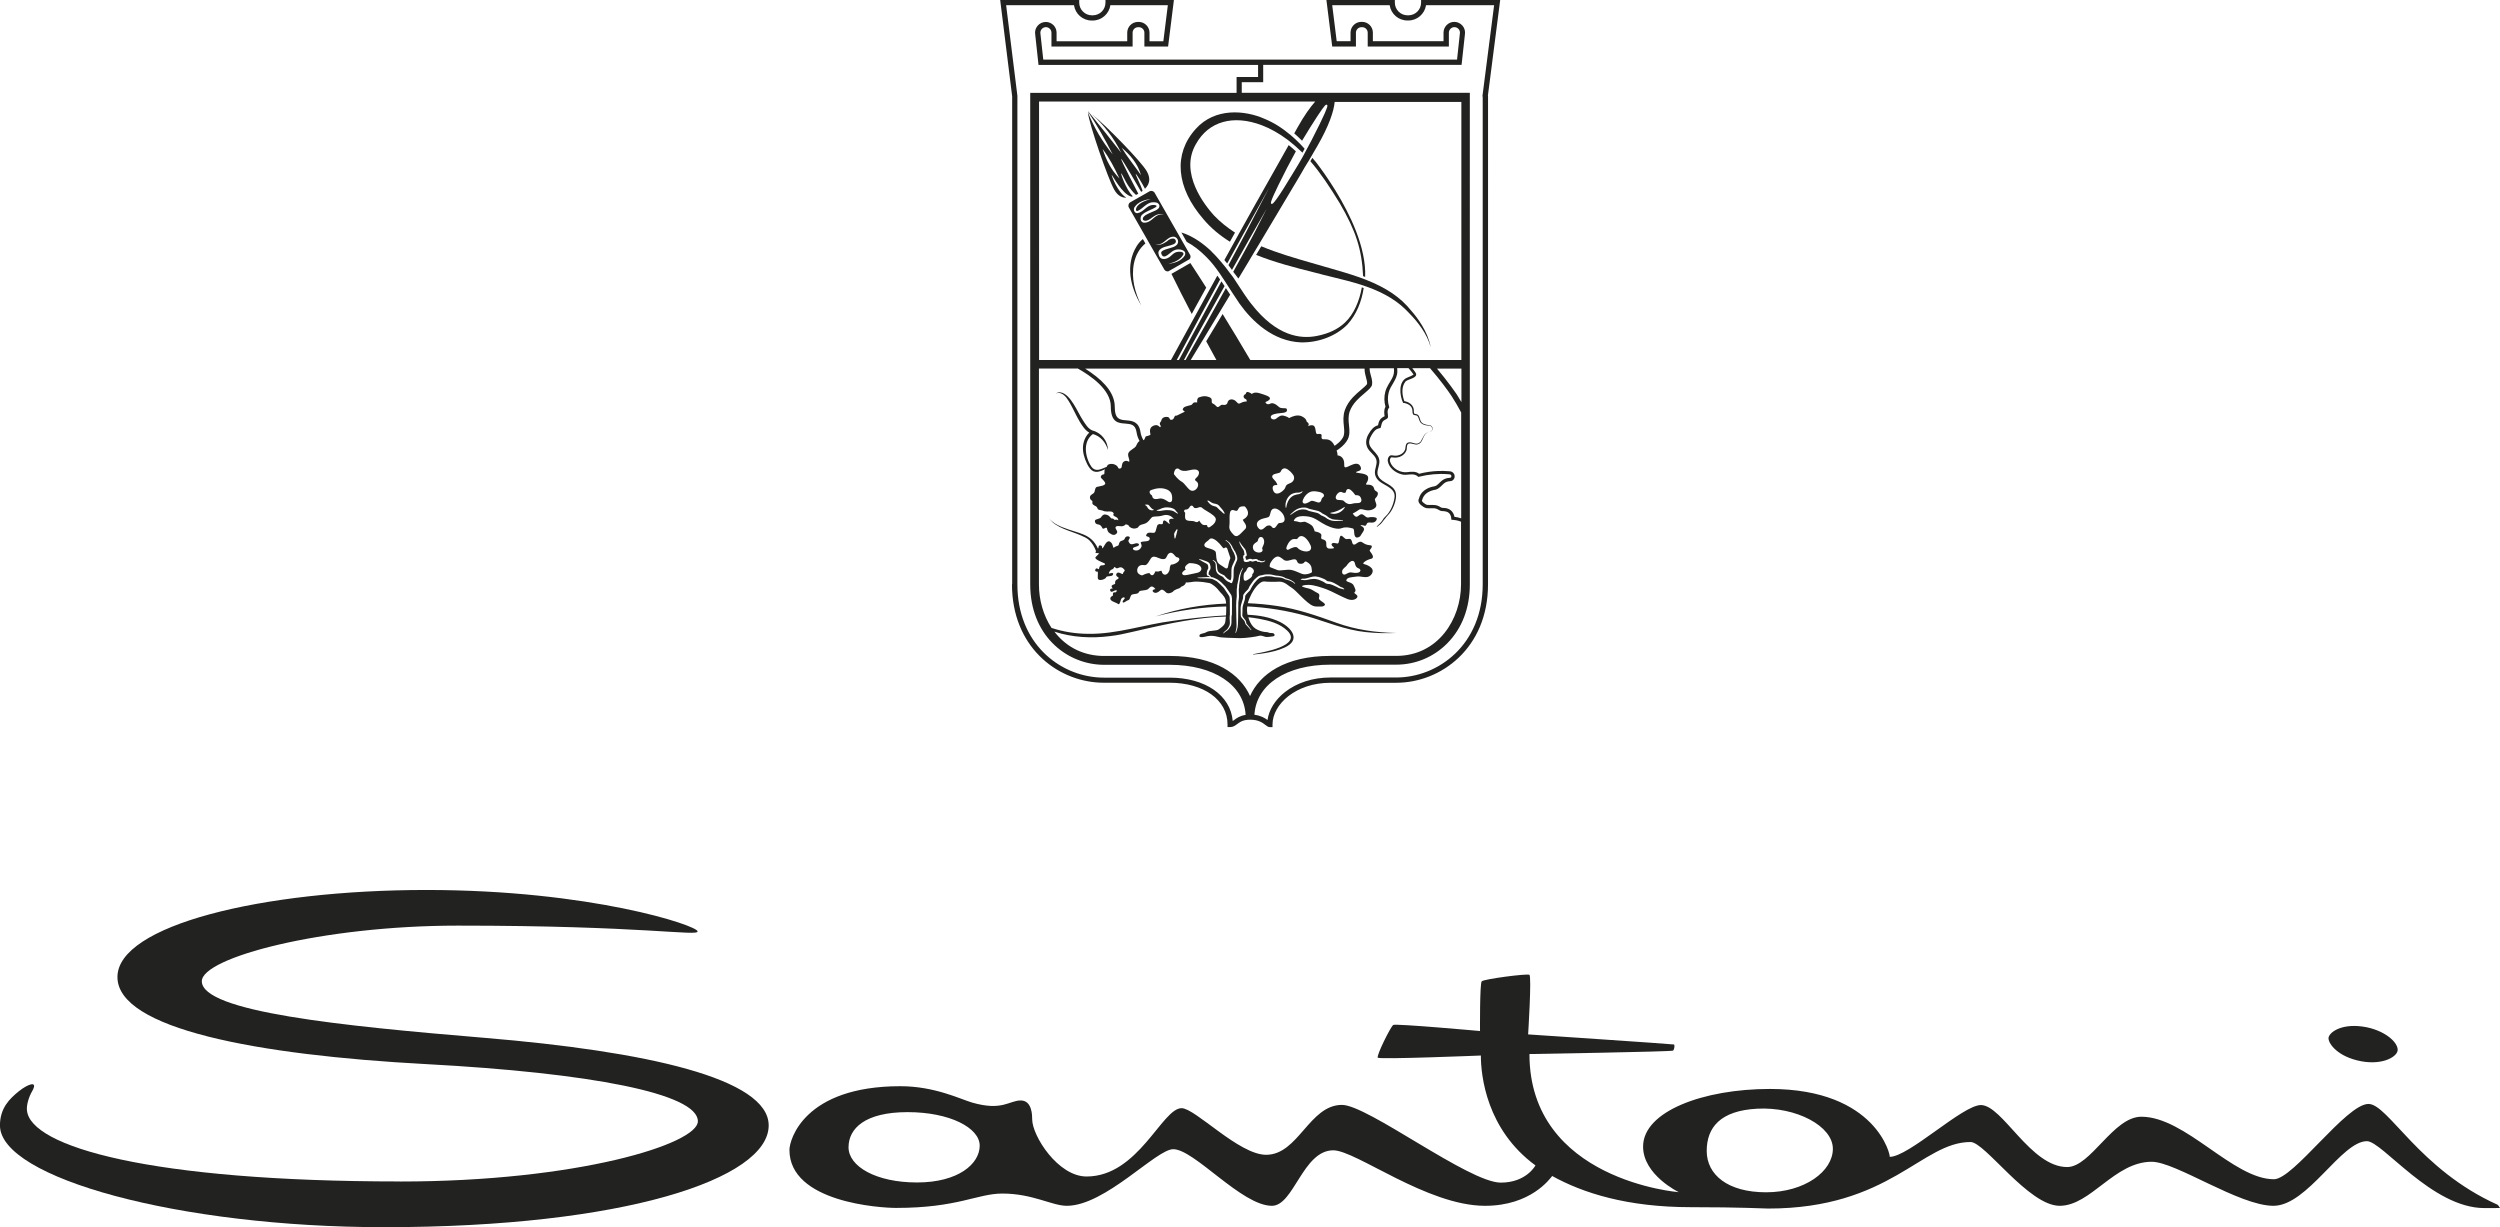 <?xml version="1.0" encoding="UTF-8"?><svg id="Livello_1" xmlns="http://www.w3.org/2000/svg" viewBox="0 0 473.44 232.4"><defs><style>.cls-1{fill:#222221;}</style></defs><path class="cls-1" d="m75.76,223.75c33.59,0,56.4-7.11,56.4-11.41,0-5.27-20.47-9.16-51.43-10.82-32.22-1.73-58.49-6.7-58.49-16.49s27.37-16.49,58.51-16.49,51.33,6.73,51.36,7.84c.03.99-10.21-1.09-45.4-1.09-25.73,0-48.49,6.06-48.49,10.53,0,5.79,26.42,8.47,53.52,10.72,30.66,2.55,53.83,7.68,53.83,16.59,0,10.1-27.34,19.27-72.79,19.27-38.92,0-72.79-9.35-72.79-19.27,0-3.29,1.84-5.08,3.6-6.49,1.7-1.36,3.71-2.1,2.5,0-.63,1.09-1.09,2.59-.99,3.63.63,6.87,23.25,13.47,70.66,13.47"/><path class="cls-1" d="m293.95,222.7c-.4.48-4.01,5.65-12.72,5.65-10.99,0-24.46-10.51-28.74-10.51-5.77,0-7.46,10.51-11.62,10.51-5.73,0-14.69-10.72-18.69-10.72-3.22,0-12.89,10.72-20.15,10.72-2.79,0-6.47-2.32-12.2-2.32-4.76,0-8.4,2.72-20.14,2.72-2.95,0-20.19-1.04-20.19-10.99,0-1.88,2.75-12.06,21.01-12.06,6.48,0,11.31,2.43,13.59,3.1,5.72,1.65,7.02-.4,9.2-.4s2.17,2.9,2.17,3.56c0,3.12,4.87,10.84,10.3,10.84,9.8,0,14.29-12.94,17.99-12.94,2.6,0,10.86,8.83,16.01,8.83,6.12,0,8.17-9.45,14.37-9.45,4.87,0,24.03,14.72,30.07,14.72,4.87,0,6.57-3.26,6.57-3.26-9.26-6.77-10.34-16.97-10.34-20.81,0,0-19.22.78-19.52.41-.3-.37,2.45-5.91,2.93-6.2.48-.29,16.43,1.15,16.43,1.15,0,0-.06-8.97.32-9.41.38-.43,8.57-1.5,9.03-1.24.46.25-.24,11.29-.24,11.29,0,0,27.45,1.83,27.62,1.91.18.08.09.95-.18,1.16-.27.21-27.19.65-27.19.65,0,23.95,28.29,26.16,28.29,26.16,0,0-6.77-3.25-6.77-8.63,0-6.7,11.45-10.92,24.01-10.92,20.34,0,22.92,12.86,22.69,12.86,3.62,0,13.82-9.81,17.27-9.81,4.09,0,9.4,11.74,16.34,11.74,4.48,0,8.71-9.53,14.05-9.53,8.39,0,17.35,11.84,25.11,11.84,3.71,0,13.68-14.26,17.9-14.26,3.71,0,9.6,12.42,24.45,19.09.13.06.39.55.46.62-.05,0-1.09.01-2.96.01-9.92,0-19.34-12.67-22.24-12.67-4.87,0-11.23,12.24-17.71,12.24s-18.49-8.34-23.05-8.34c-7.06,0-11.53,8.34-17.43,8.34s-14.13-12.08-16.88-12.08c-9.27,0-15.23,12.6-38.32,12.6-.72,0-5.1-.26-14.64-.26-12.05,0-20.43-2.67-26.27-5.91m-108.41-5.74c0-3.37-5.65-6.35-13.66-6.35s-11.18,3.06-11.18,6.66,5.17,6.66,12.97,6.66,11.87-3.51,11.87-6.98m148.92,8.84c7.3,0,12.65-3.96,12.65-8.24s-6.92-7.99-14.34-7.59c-6.95.37-9.55,3.53-9.55,8.01s3.97,7.82,11.24,7.82"/><path class="cls-1" d="m452.53,196.46c1.36,1.09,1.6,2.05,1.52,2.51-.23,1.32-3.28,2.96-7.75,1.82-3.98-1.02-5.45-3.38-5.33-4.27.13-.94,2.21-2.66,6.33-2.13,2.1.27,3.97,1.07,5.23,2.07"/><path class="cls-1" d="m250.43,52c.59.15,1.19.3,1.79.44,1.85.45,3.77.92,5.61,1.51l.27.09h0c.35.11.59.2.72.25,3.48,1.24,6.02,2.82,8,4.97,1.66,1.67,3.42,3.93,4.12,6.48-.55-3-2.57-5.63-3.68-6.89-1.96-2.48-4.69-4.34-8.56-5.86-.3-.12-.73-.28-1.26-.47-1.83-.65-3.72-1.19-5.55-1.72l-1.08-.31c-.79-.23-1.58-.46-2.39-.69-3.19-.92-6.48-1.87-9.56-3.16-.23.39-.46.77-.7,1.16l-.28.47c3.55,1.43,7.33,2.4,10.99,3.32.52.13,1.04.26,1.56.4"/><path class="cls-1" d="m229.41,47.6c-1.17-1.13-3.22-2.81-5.69-3.58l1.02,1.79c1.24.66,2.47,1.6,3.67,2.82,1.87,1.82,3.38,4.37,4.78,6.53.51.78,1.03,1.59,1.56,2.36,2.41,3.36,6.34,7.11,11.62,7.32,3.35.07,6.72-1.23,8.82-3.41,1.69-1.87,2.67-4.31,3.06-6.88-.06-.02-.28-.11-.35-.13-.45,2.56-1.52,5.11-3.21,6.68-1.32,1.25-3.11,2.1-5.32,2.52-3.07.61-7.61.09-12.4-6.07-.76-.93-1.65-2.31-2.45-3.53-.35-.54-.69-1.06-.98-1.5-.12-.17-.54-.69-.67-.87-.66-.93-1.1-1.44-1.74-2.19-.57-.68-1.14-1.28-1.72-1.85"/><path class="cls-1" d="m258.14,52.3s.34.12.39.14c.11-2.77-.61-5.76-1.72-8.64-2.14-5.53-5.73-10.66-7.57-13.06-.1-.12-.61-.72-.71-.84-.1.18-.23.4-.38.63,1.84,2.1,3.72,4.93,5.58,7.98,3.01,5.18,4.17,8.66,4.41,13.79"/><path class="cls-1" d="m239.45,22.49c-3.73-1.64-9.36-2.12-12.98,1.9-4.31,4.72-3.77,11.13,1.46,17.15,1.37,1.62,3.01,3.01,4.99,4.24l.14-.26c.27-.5.54-.98.82-1.47-1.51-.98-2.81-2.03-3.96-3.23-1.63-1.79-6.7-8.02-3.42-13.57,2.37-4.26,7.03-5.59,12.46-3.53,1.61.61,3.22,1.52,4.8,2.69h0s.33.25.33.25c.75.58,1.79,1.49,2.57,2.25.13-.24.27-.49.4-.74l-.27-.3c-.2-.22-.39-.43-.61-.65-.56-.57-1.15-1.12-1.74-1.62-1.62-1.37-3.24-2.39-4.97-3.1"/><path class="cls-1" d="m215.22,46.68c-2.1,3.48-1.21,7.69.92,11.17-1.19-2.39-1.97-5.19-1.39-8.03.34-1.57,1.08-2.83,2.16-3.71l-.48-.84c-.49.41-.9.88-1.21,1.41"/><path class="cls-1" d="m221.84,51.86c1.16,2.37,2.45,4.92,3.85,7.6.34-.61.67-1.23,1.01-1.85.1-.18.2-.36.3-.54.48-.86.95-1.73,1.43-2.6-1-1.58-2.01-3.15-3.01-4.66l-3.57,2.05Z"/><path class="cls-1" d="m198.67,98.13c-.11-.15-.22-.3-.3-.48.08.17.19.33.3.48"/><path class="cls-1" d="m190.5.99h12.89c.24,1.64,1.65,2.9,3.36,2.9h.17c1.7,0,3.11-1.26,3.36-2.9h10.88l-.85,6.82h-2.62v-1.62c0-1.12-.92-2.04-2.04-2.04h-.14c-1.12,0-2.04.91-2.04,2.04v1.62h-13.38v-1.62c0-.54-.21-1.05-.6-1.44-.39-.38-.9-.59-1.44-.59-.6,0-1.16.26-1.55.72s-.56,1.06-.46,1.62l.63,5.8h41.58v2.28h-4.07v3.01h-39.08v93.09c0,9.55,6.68,14.87,13.28,15.2.22.01.45.02.67.02h12.46c8.36,0,14.06,3.79,14.38,9.49-1.1.16-1.71.62-2.18.97-.1.07-.18.14-.26.19-.41-4.87-5.2-8.22-11.94-8.22h-12.46c-.26,0-.52,0-.78-.02-7.75-.38-15.6-6.56-15.6-17.63V18.29h.01s-.01-.1-.01-.1v-.06h0l-2.13-17.13Zm48.72,14.57h0v-3.28h37.57l.63-5.77c.1-.59-.07-1.19-.46-1.65-.39-.45-.95-.72-1.55-.72-.54,0-1.06.22-1.44.6-.39.39-.6.9-.6,1.44v1.62h-13.38v-1.62c0-1.12-.91-2.04-2.04-2.04h-.15c-1.12,0-2.04.91-2.04,2.04v1.62h-2.62l-.85-6.82h10.88c.24,1.64,1.65,2.9,3.36,2.9h.17c1.7,0,3.11-1.26,3.36-2.9h12.89l-2.22,17.29h.06v92.38c0,11.46-8.44,17.65-16.38,17.65h-12.46c-3.29,0-6.35.98-8.62,2.77-1.86,1.47-3.02,3.35-3.29,5.28-.49-.36-1.26-.84-2.48-.99.33-5.7,6.02-9.49,14.38-9.49h12.46c3.67,0,7.11-1.44,9.69-4.05,2.79-2.83,4.26-6.68,4.26-11.16V17.58h-43.19v-2.01h4.07Zm-35.18,54.19c2.56,1.42,6.32,4.05,6.32,7.22s1.55,3.15,2.79,3.25c1.05.09,1.88.16,2.1,1.69.08.54.27,1.08.55,1.6-.34.22-.52.64-.66.94-.19.41-.95.66-1.35,1.18-.39.52.1,1.19.08,1.65,0,.12-.03.16-.07.16-.09,0-.26-.17-.53-.17-.1,0-.22.03-.35.09-.65.33-.3,1.16-.69,1.33-.09.04-.17.06-.23.06-.19,0-.26-.18-.34-.35-.1-.2-.54-.55-1.17-.55-.08,0-.17,0-.26.02-.46.07-.57.31-.63.53-1.01.37-2.01,1.09-2.87.04-1.25-1.79-1.74-4.81.24-6.24,1.4.38,2.42,1.53,2.84,3,0-1.71-1.28-3.28-2.95-3.68-.82-.35-1.3-1.19-1.79-1.94-1.02-1.53-2.26-4.89-4.19-5.27-.34-.05-.68.05-.96.21.31-.11.63-.14.93-.05.91.31,1.38,1.23,1.85,2.01.62,1.11,1.14,2.3,1.81,3.43.45.73.98,1.57,1.77,2.02-.52.5-.89,1.15-1.06,1.86-.29,1.09-.08,2.2.28,3.21.25.6.48,1.19.91,1.71.86,1.09,1.89.59,2.89.15,0,0-.02.02-.02.02-.11.14-.15.33-.13.67.02.49-.3.11-.6.54-.29.43.19.48.67,1.21.48.72-1.15.78-1.5.91-.34.14-.29.47-.45.94-.15.47-.89.47-.86,1.07.02.6.58.49.47.89-.11.39.28.58.61.74.33.15.33.47.45.6.11.13.71.16.96.28.2.09.37.14.8.14.12,0,.26,0,.43-.01.03,0,.05,0,.08,0,.68,0,.71.46.71.46,0,0-.06.06-.09.19-.02.13.29.3.62.46.28.13.38.58.31.58-.01,0-.03-.01-.05-.04-.06-.08-.16-.1-.27-.1-.17,0-.35.06-.35.06,0,0-.22-.28-.45-.28-.02,0-.04,0-.07,0-.01,0-.03,0-.04,0-.22,0-.3-.5-.93-.7-.12-.04-.23-.06-.33-.06-.42,0-.61.33-.77.55-.2.28-1,.33-1.12.55-.11.22.04.72.51.77.47.05.68.3.84.65.06.13.12.18.2.18.12,0,.28-.12.5-.19.03,0,.05-.01.07-.01.26,0,.06.64.6,1.02.32.23.58.35.82.35.19,0,.36-.08.54-.26.39-.41-.3-.83-.2-1.19.05-.18.28-.23.53-.23s.51.05.62.05c.22,0,.64-.16.7-.31.01-.03.05-.05.11-.05.18,0,.53.16.53.23,0,.1.32.45.83.54.07.01.14.02.2.02.41,0,.74-.21.74-.21.33-.61.84-.53,1.37-.75.53-.22.78-.67,1.17-1.09.39-.42.95-.06,2.23-.45.2-.06.38-.08.55-.08.95,0,1.48.78,1.48.78,0,0-.14-.07-.35-.07-.09,0-.2.01-.32.05-.39.13-.24.54-.13.86.02.06.01.09-.01.09-.11,0-.54-.42-.54-.42l-.3-.2c-.06-.04-.12-.06-.17-.06-.19,0-.28.26-.27.53,0,.16-.14.2-.29.2-.17,0-.36-.05-.36-.05l-.28.13c-.28.13-.3,1.15-.58,1.45-.07.07-.18.1-.31.1-.19,0-.41-.04-.63-.04-.26,0-.51.06-.65.32-.35.63.61.22.61.84s-1.08.43-1.56.59c-.48.17.39.52-.19,1.23-.25.3-.52.4-.79.4-.36,0-.63-.11-.65-.36-.03-.24.49-.28.94-.49.35-.16.25-.52-.21-.52-.13,0-.28.03-.46.09-.2.07-.36.1-.48.1-.4,0-.49-.3-.61-.51-.17-.28.41-.65.19-.87-.08-.09-.21-.12-.34-.12-.21,0-.44.11-.51.29-.11.3-.22.43-.67.56-.45.13-.47.56-.54.78-.08.22-.5.17-.84.47-.05.04-.08.06-.11.06-.18,0-.08-.75-.67-1.14-.09-.06-.18-.08-.26-.08-.55,0-.94,1.13-1.15,1.29-.03.02-.05.03-.07.03-.1,0,.11-.47-.36-.54-.04,0-.07,0-.1,0-.31,0-.17.28-.35.63-1.36-2.99-3.6-2.79-6.86-4.12-.88-.37-1.8-.86-2.39-1.62,1.24,1.8,4.07,2.36,5.94,3.19.58.25,1.18.51,1.63.92.6.58,1.01,1.31,1.31,2.1-.03.04-.06.07-.07.1h0c-.09.14-.04.21.08.24h0c.08.02.19.03.33.02h.01s.07,0,.09,0c0,0,.01,0,.02,0,.02,0,.04.01.05.02,0,0,0,0,0,0,0,.01.01.02.01.04,0,0,0,0,0,0,0,.02,0,.03-.02.05,0,0,0,0,0,.01-.01.02-.03.04-.05.07,0,0,0,0,0,0-.02.02-.04.05-.07.08,0,0-.01.01-.02.02-.03.03-.06.06-.09.09,0,0-.02.02-.02.02-.03.03-.06.06-.09.09,0,0,0,0,0,0-.08.07-.15.15-.23.24-.19.19.06.42.42.62.11.06.23.12.35.18,0,0,0,0,0,0,.12.06.24.11.35.16.22.1.42.18.51.23.34.18.03.39-.39.39-.02,0-.04,0-.05,0-.05,0-.09,0-.13.01-.01,0-.03,0-.04,0-.14.04-.23.15-.29.27-.07.14-.1.3-.1.4,0,.04-.02.05-.04.05-.08,0-.26-.15-.42-.15-.09,0-.17.05-.23.2-.14.37.16.42.34.42.06,0,.11,0,.11,0,0,0,.05.26,0,1.12-.02.34.21.46.5.46.44,0,1.02-.28,1.08-.5.09-.37,1.12-.06,1.3-.52.1-.24-.02-.31-.19-.31-.16,0-.37.06-.49.11-.02,0-.03,0-.04,0-.18,0,.12-.67.54-.79.38-.11.36-.46.48-.46.02,0,.05.01.08.04.14.11.2.21.36.21.09,0,.21-.03.4-.12.1-.05.2-.07.3-.07.36,0,.61.32.74.5.17.22-.26.37-.28.67,0,.08-.04.11-.09.11-.14,0-.43-.22-.73-.28-.02,0-.05,0-.07,0-.37,0-.59.54-.19.77.43.24.26.39-.09.56-.35.17-.34.5-.32.71.02.21-.37.17-.6.39s.17.58.17.58c0,0-.02,0-.06,0-.16,0-.59.04-.43.45.06.14.14.18.24.18.24,0,.58-.29.82-.29.02,0,.05,0,.07,0,.33.09-.15.41-.15.41-.06-.02-.12-.02-.17-.02-.39,0-.33.43-.28.54.05.13-.58.22-.52.71.06.48,1.12.67,1.45.95.04.04.08.05.12.05.25,0,.36-.72.46-.93.11-.24.47-.49.67-.3.2.19-.5.54-.35.84.03.06.07.08.13.08.23,0,.64-.41.91-.45.33-.06.35-.63.54-.91.19-.28.65-.22,1.06-.32.41-.09.37-.3.52-.45.15-.15.56-.11,1.19-.24.63-.13.5-.35.93-.61.07-.04.14-.06.21-.06.36,0,.71.49.71.49,0,0-.02,0-.02,0-.23,0-.83.25-.33.6.12.08.24.11.36.11.4,0,.77-.36.96-.51.07-.06.15-.09.24-.09.19,0,.42.15.77.5.14.14.31.19.48.19.43,0,.86-.32.86-.32.17-.34,1.17-.63,1.17-.63.19-.06.39-.3.39-.3.87-.3.87-.82.87-.82.06.02.14.02.23.02.3,0,.73-.08,1.3-.15.13-.02.29-.02.46-.02.8,0,1.95.16,2.44.27.6.13,1.58,1.05,1.82,1.43.25.38,1.02.93,1.26,1.71.06.19.1.46.12.75-4.54.18-9.06.97-13.35,2.43,4.35-1.14,8.86-1.78,13.37-1.88.01.73-.03,1.43-.03,1.43,0,0,0,.11-.03.27-.64.04-1.27.08-1.9.11-2.72.21-5.42.52-8.12.91-5.36.67-10.59,2.54-16.03,2.46-2.33-.01-4.73-.37-6.98-1.12-1.57-2.4-2.38-5.33-2.38-8.21v-40.91h7.31Zm50.44,25.13s-.06-.07-.09-.09c-.09-.05-.57-.11-1.01-.12-.01,0-.03,0-.04,0-.19-.03-.33-.16-.37-.34-.09-.36.24-.82.52-1.02.24-.17.49-.2.69-.08.18.11.44.14.59.07.05-.03.12-.08.14-.23.04-.32.23-.42.33-.45.33-.09.81.28,1.41,1.11.03.05.06.05.23.05.24,0,.66,0,.88.62.03.1.14.39-.02.62-.17.24-.47.25-.82.26-.25,0-.53.01-.8.1-.18.05-.34.08-.49.08-.59,0-.93-.37-1.11-.56m-1.93,2.41h0c-.23,0-.45-.04-.65-.11v-.05s0,0,0,0c0,0,0,0,.01,0v-.04c.91-.13,1.68-.45,2.67-1.1l.07.06c-.41.74-1.25,1.24-2.09,1.24m-8.2.19h0l-.04-.05s0,0,0,0c0,0,0,0,0,0l-.02-.02c.09-.08.18-.16.27-.24.42-.38.86-.78,1.43-.94.04-.01.1-.02.15-.04.12-.03.26-.07.36-.08h.18c.09,0,.17-.01.26-.01.19,0,.33.01.47.05.12.03.24.08.34.13.11.05.2.09.27.1.19.05.41.1.62.14.25.05.51.11.73.17.18.04.45.13.68.29l.03.02c.09.07.29.22.36.26h.02s0,.03,0,.03c0,0,.02,0,.03,0,.03,0,.06,0,.09.02.07.03.14.08.18.11q.05.04.09.05c.16.05.26.14.36.22.04.03.08.07.12.1.22.2.53.37.96.53.03,0,.06.01.11.01.07,0,.15.02.23.04.05.02.08.02.13.02.51.02,1.01.05,1.52.09v.09c-.18,0-.37.02-.55.04-.27.02-.55.04-.83.04-.55,0-.98-.1-1.35-.3-.17-.06-.32-.17-.46-.28-.12-.09-.24-.18-.36-.23-.07-.01-.14-.06-.21-.1-.04-.03-.07-.05-.11-.06-.15,0-.4-.2-.57-.33l-.05-.04c-.27-.19-.69-.27-1.06-.35-.11-.02-.21-.04-.31-.07-.1-.03-.37-.1-.47-.12-.16-.03-.29-.1-.4-.15-.08-.04-.16-.08-.24-.1-.24-.05-.46-.07-.64-.07-.1,0-.19,0-.28.02-.65.06-1.17.42-1.71.8-.11.07-.21.15-.32.22m3.56,6.79c-.16.09-.37.14-.6.14-.59,0-1.31-.28-1.65-.7-.29-.36-1.26.07-1.68.34-.1.06-.22.06-.32,0-.1-.07-.14-.18-.12-.3,0-.03.16-.78.77-1.39.35-.35.7-.33.95-.3.24.02.32.03.48-.2.17-.26.43-.39.71-.37.66.06,1.34.97,1.69,1.78.27.64-.11.93-.23,1.01m-11.23,5.2c-.52.38-.76.47-.91.47-.03,0-.06,0-.08-.01-.11-.03-.2-.12-.21-.23-.03-.19-.17-1.15.33-1.49.08-.06.15-.21.21-.34.09-.2.18-.42.4-.5.09-.03.24-.05.42.04h0c.41.21.53.46.55.64.02.16-.01.39-.28.63,0,0-.01,0-.02.01.05.27-.02.49-.42.79m.68-3.61c.11-.03.21-.05.33-.05.09,0,.18.01.29.03.13.05.17.11.2.16.03.04.04.07.11.07.02,0,.04,0,.06,0h0c.13,0,.23.06.29.1.1.06.25.06.38.07h.07s.03,0,.04,0c.06,0,.1-.03.16-.06.04-.02.08-.05.12-.06.02,0,.04,0,.07,0,.02,0,.04,0,.05,0l.04.09h-.03s-.06.01-.07.02c-.03.02-.05.04-.08.07-.03.03-.07.07-.13.09h-.07c-.12.04-.24.06-.37.06-.09,0-.18-.01-.27-.04-.06-.04-.1-.05-.16-.05-.03,0-.05,0-.08,0-.03,0-.05,0-.08,0-.06,0-.13,0-.21-.07-.04-.04-.06-.06-.08-.08t-.08-.04h-.04s-.05,0-.07,0c-.1,0-.18.03-.27.06-.08.03-.17.06-.28.07-.02,0-.03,0-.05,0-.1,0-.19-.03-.27-.06-.07-.02-.13-.04-.18-.05h0s-.08.02-.13.05c-.07.04-.17.09-.3.12h-.12c-.07.02-.13.03-.2.03-.11,0-.21-.02-.33-.08-.13-.07-.18-.22-.14-.42,0-.03,0-.05-.04-.12l-.02-.04c-.08-.16-.08-.36-.01-.52.05-.11.13-.19.24-.23,0-.02-.04-.14-.04-.14l-.08-.51c-.03-.15-.14-.3-.25-.45-.08-.12-.17-.24-.24-.38-.03-.07-.08-.14-.12-.22-.13-.22-.28-.47-.24-.76h.02s0,0,0,0h0s.07,0,.07,0c.02.25.17.44.33.63.05.07.11.13.16.21.06.1.14.19.23.29.14.16.3.33.38.58.06.28.11.44.18.71v.06c.02.05,0,.12-.02.17-.02.1-.18.16-.23.18-.05.04-.02.12.03.25.04.09.07.18.07.28,0,.03,0,.05,0,.07.02,0,.04,0,.06,0,.18,0,.26,0,.41-.09.08-.05.19-.09.32-.09s.25.03.34.08c.07.03.11.04.16.04.05,0,.1-.02.19-.05m.79-3.53c.02-.13.09-.53.41-.64.2-.07.4.02.5.11,0,0,.02.02.02.02.15.16.35.58.21,1.1-.05.19-.13.35-.2.5-.13.27-.17.4-.12.49.09.15.09.33-.02.47-.12.16-.36.23-.61.23-.13,0-.27-.02-.4-.06-.43-.12-.7-.43-.74-.83-.06-.61.34-.86.6-1.03.21-.14.32-.21.34-.37m2.97-6.02c.48-.12.88.17.99.25.13.08.8.53,1.02,1.27.09.3.15.63-.02.88-.18.26-.51.3-.9.32-.18.01-.35.27-.49.48-.16.24-.31.47-.57.47h0c-.16,0-.29-.09-.4-.26-.23-.35-.76-.24-.98-.1-.08.05-.18.14-.27.23-.18.17-.46.43-.75.43-.11,0-.22-.04-.33-.13-.25-.21-.51-.59-.46-.98.03-.22.16-.54.64-.78.35-.18.69-.25.99-.32.44-.1.68-.16.77-.39.08-.19.12-.37.16-.52.09-.36.18-.73.61-.84m3.82-5.5c-.11.32-.38.56-.81.71-.6.22-.67.43-.76.68-.05.13-.1.28-.22.42,0,0-.69.82-1.36.82-.05,0-.1,0-.15-.01-.22-.04-.5-.2-.65-.7-.03-.11-.14-.45.05-.7.17-.22.46-.21.67-.21.04,0,.08,0,.13,0,0-.02-.01-.05-.03-.09-.16-.48-.44-.76-.64-.96-.18-.19-.46-.47-.23-.79.15-.2.43-.26.76-.34.28-.06.66-.15.73-.3.12-.27.28-.56.59-.65.3-.09.61.08.81.21.61.4,1,1.01,1.02,1.04.03.04.25.42.1.84m1.68,4.01c.2-.74,1.01-1.82,2.12-1.79.18,0,1.73.08,1.89.69.03.09.05.33-.25.52-.12.07-.16.2-.22.39-.05.18-.11.39-.32.49-.13.07-.29.07-.46,0l-.14-.05c-.4-.15-.76-.27-1.04-.21-.64.41-1,.51-1.2.51-.14,0-.21-.05-.25-.08-.07-.05-.21-.19-.14-.47m-.06-1.67c-.04.06-.08.13-.15.19-.06.05-.12.08-.17.1-.04.02-.08.04-.11.06-.16.09-.32.11-.47.12-.06,0-.12.01-.17.03-.11.03-.23.07-.36.11-.07.02-.13.05-.2.07-1.03.49-1.34,1.67-1.43,2.33h-.09c-.23-1.11.41-2.36,1.4-2.72.07-.02.14-.03.2-.05.13-.04.27-.08.43-.09h.15c.29,0,.43-.01.71-.11.04-.02.09-.06.14-.1.03-.02.06-.05.09-.07l.07.07s-.03.05-.05.07m-13.77,5.32c-.01-.97,0-1.58.31-1.81.12-.09.26-.11.41-.07l.12.04c.48.15.53.15.67-.02.05-.07.09-.14.13-.21.19-.38.4-.55,1.12-.52.07,0,.14.03.19.09.04.04.91.96.37,1.76-.22.33-.47.48-.66.59-.05.03-.12.07-.15.1,0,0,0,.02.01.05.04.12.15.27.25.42.24.35.64.93.1,1.38-.12.1-.26.25-.41.41-.39.41-.79.84-1.2.84h0c-.17,0-.32-.07-.44-.2-.05-.05-.1-.1-.14-.15-.4-.42-.85-.9-.71-1.7.04-.22.03-.61.03-1m-8.83,9.78c.17-.17.38-.32.55-.43-.11-.08-.14-.17-.16-.24-.05-.27.18-.57.69-.89.04-.03.09-.04.14-.05.05,0,1.17-.04,1.82.38.48.31.47.67.44.8-.07.33-.39.59-.88.67-.14.03-.36.07-.6.13-.86.19-1.36.3-1.67.3-.24,0-.37-.07-.44-.2-.04-.07-.11-.26.11-.47m6.22-9.88c0,.81-1.08,1.4-1.21,1.47-.04.02-.09.03-.13.03-.05,0-.1-.01-.14-.04-.08-.05-.14-.14-.14-.23,0,0-.01-.1-.07-.15-.06-.05-.18-.05-.26-.03-.59.09-.85-.33-1.03-.6-.06-.09-.12-.18-.17-.23-.1.13-.34.44-.84.17-.18-.1-.48-.11-.75-.12-.43-.02-.91-.04-1.04-.46-.06-.21-.05-.48-.03-.73,0-.12.02-.3,0-.4-.11-.04-.19-.14-.19-.27,0-.15.11-.28.26-.29.03,0,.06,0,.09,0,.11,0,.44-.05.64-.39.09-.16.21-.36.43-.36h0c.19,0,.29.15.34.24.06.11.12.21.34.23.26.03.42-.04.58-.1.21-.08.53-.2.84.15.08.09.43.3.73.48,1.04.62,1.77,1.1,1.77,1.65m1.69,5.33c.07-.06.17-.07.26-.04.09.03.16.1.19.18l.58,1.73c.02.07.02.15-.02.22-.19.38-.37,1.28-.43,1.59-.02.1-.08.18-.17.22-.04.02-.08.02-.12.02-.05,0-.11-.01-.16-.04,0,0-.4-.25-1.09-.72-.59-.4-.64-1.07-.68-1.66-.02-.24-.03-.47-.08-.66-.09-.36-.76-.56-1.24-.71-.24-.07-.46-.14-.62-.22-.23-.11-.29-.28-.3-.39-.03-.31.26-.54.58-.78.14-.11.28-.22.35-.31.1-.13.24-.2.43-.19.6,0,1.47.87,1.87,1.41.31.42.43.46.46.47,0,0,.05,0,.18-.11m-3.3-8.91s0,0,.01,0l.04-.04c.07.05.18,0,.25.06.33.23.67.48,1.07.53.15.02.37.05.56.16.25.15.4.35.54.53.07.09.13.17.21.24.17.18.34.41.47.64.07.07.1.23.12.32l-.08.04s-.08-.07-.14-.1l-.06-.03c-.07-.03-.12-.1-.16-.15-.02-.02-.03-.03-.04-.05l-.38-.32c-.13-.1-.24-.22-.34-.33-.12-.14-.24-.26-.38-.34-.11-.07-.25-.1-.42-.13-.49-.11-.9-.44-1.28-1.01l.02-.02s0,0,0,0m-6.29-4.96c-.04-.06-.06-.13-.05-.21.03-.22.13-.76.49-.9.11-.04.32-.08.57.14.36.31.99.38,1.77.18.94-.24,1.48-.22,1.76.06.11.11.22.3.13.62-.1.39-.33.6-.5.75-.16.15-.22.21-.22.34,0,.09.03.13.18.25.18.13.44.34.41.77-.03.41-.31.81-.69.99-.13.06-.26.09-.39.09-.18,0-.34-.05-.49-.16-.22-.16-.44-.42-.67-.7-.28-.34-.6-.72-.91-.89-.67-.36-1.35-1.28-1.38-1.32m.06,15.28c.15.18.31.37.47.38.34.03.45.24.44.41-.02.47-.98.97-1.49.97-.23,0-.33.56-.33.75,0,.46-.38,1.1-.82,1.16-.15.02-.51.01-.68-.55-.05-.16-.1-.2-.1-.2-.03-.01-.17.04-.25.06-.22.08-.51.18-.83.04-.04.03-.14.22-.18.31-.11.21-.23.45-.49.45h0c-.25,0-.37-.24-.41-.32-.01-.03-.03-.05-.08-.06-.27-.08-.9.16-1.26.36-.04.02-.09.04-.14.04-.02,0-.04,0-.07,0-.29-.07-.79-.31-.85-.78-.04-.36.07-.7.29-.92.16-.16.48-.33,1.02-.24.45.07.68-.28,1.02-.86.08-.14.17-.29.26-.41.36-.53.91-.3,1.34-.12.3.12.63.26.99.26.44,0,.54-.21.69-.53.1-.21.21-.45.45-.59.45-.27.78.12,1,.38m.22-4.62c.05-.06.09-.11.11-.16.04-.18.3-.22.23.04-.07.26-.33,1.39-.4,1.51-.06.13-.16,0-.16,0,0-.08,0-.14-.02-.2-.02-.06-.02-.12-.02-.18,0-.04,0-.07,0-.11,0-.03-.01-.06-.02-.09-.01-.05-.03-.1-.02-.16,0-.1.05-.21.07-.26.06-.14.15-.28.23-.38m-3.57-3.91h0s0-.04,0-.04c.36-.03.61-.19,1-.35.14-.02.23-.05.32-.08.07-.02.13-.04.22-.06.12,0,.24-.01.36-.01.52,0,.93.08,1.29.27.24.09.39.37.54.54.09.1.18.21.28.3l-.04.08h0c-.19-.06-.35-.17-.49-.28-.43-.33-.97-.38-1.39-.39h0c-.09,0-.16,0-.23,0-.07,0-.13,0-.19,0-.12,0-.22.01-.31.04-.17.01-.3.04-.43.06-.12.02-.23.04-.39.06-.17,0-.32-.03-.47-.06l-.09-.02v-.05Zm-.51-.08l-.1.04c-.09.04-.19.06-.3.06-.25,0-.52-.12-.71-.32-.09-.1-.14-.19-.18-.27-.02-.04-.04-.09-.07-.12-.05-.06-.17-.18-.32-.28l-.09-.06.11-.02s.09-.02.14-.02c.13,0,.32-.02.45.06.12.08.19.18.24.26.03.04.06.08.08.1.19.21.33.4.64.53l.1.04Zm-.1-2.14c-.2-.12-.24-.32-.27-.45-.02-.1-.03-.12-.05-.14-.57-.37-.42-.76-.41-.8.03-.07.08-.12.14-.15.05-.03,1.37-.64,2.65-.32,1.41.35,1.49,1.24,1.45,2.05,0,.09-.02.34-.24.46-.06.03-.12.05-.18.05-.18,0-.36-.12-.57-.25-.37-.24-.88-.56-1.47-.43-.53.12-.85.12-1.05-.02m14.59,24.15c-.17.3-.33.59-.59.8-.09.08-.19.14-.29.21-.17.11-.33.21-.44.38l-.06-.03s0,0,0,0t0,0h-.02c.1-.22.28-.36.45-.49.08-.06.17-.13.24-.2.21-.21.34-.49.47-.76.13-.33.1-.67.07-1.03-.02-.28-.05-.57,0-.85.04-.16.03-.4.02-.61,0-.11,0-.22,0-.32v-.96c-.02-.16-.01-.35-.01-.55,0-.45.02-.96-.11-1.26-.09-.13-.18-.27-.27-.42-.25-.38-.5-.78-.75-1.12-.49-.53-.93-.95-1.34-1.27-.26-.14-.56-.31-.82-.42-.53-.14-1.11-.14-1.68-.14-.37,0-.76,0-1.13-.05v-.05s-.01,0-.02,0c0,0,.01,0,.02,0v-.04h.04c.32,0,.64-.03.96-.05.31-.02.64-.05.96-.05.14,0,.26,0,.38.01-.09-.08-.17-.16-.27-.19-.02,0-.04-.01-.06-.02-.03,0-.05-.02-.1-.03-.09-.03-.15-.15-.16-.24-.05-.42.02-.67.19-1.02l.05-.07q.03-.05.04-.11v-.08c-.01-.23-.02-.49-.17-.66-.15-.13-.35-.23-.57-.34-.16-.08-.33-.16-.47-.26-.16-.11-.33-.22-.53-.26v-.05s-.01,0-.01,0c0,0,0,0,.01,0v-.04s.08-.01.12-.01c.18,0,.35.07.5.12h.03c.13.07.27.11.4.15.27.09.54.18.8.38.2.17.26.45.3.69.03.23.04.55-.15.73-.14.25-.21.47-.21.64v.06s-.02.08-.01.1c.22.1.36.32.48.51.12.01.24.03.36.06.32.12.57.25.87.39l.03.02c.53.36.96.79,1.46,1.32.4.54.73,1.04,1.11,1.62.16.41.15.94.13,1.41,0,.21-.01.4,0,.58,0,.18,0,.41,0,.65,0,.37,0,.77-.01,1.04-.09.33-.08.67-.08.99,0,.4.02.8-.14,1.18m.54-9.91c0,.57.01,1.15-.26,1.63,0,.02-.01.06-.03.11v.04s-.17,0-.17,0c-.04,0-.14,0-.23-.09l-.03-.04c-.48-.09-.98-.6-1.28-1.02-.08-.04-.18-.1-.29-.16-.34-.17-.72-.37-.89-.71-.2-.33-.2-.69-.2-1.04,0-.27,0-.52-.09-.76-.1-.2-.3-.35-.49-.47l.02-.04s-.01,0-.02-.01c0,0,.01,0,.02,0l.02-.04c.21.1.45.23.6.46.14.27.17.57.19.87.03.42.06.82.41,1.09.18.13.35.22.54.3.14.06.27.13.43.22.08.08.14.15.18.21.02.04.05.07.07.09.23.24.51.51.85.59.02,0,.05,0,.09.02.09-.25.14-.45.14-.75,0-.11,0-.26,0-.42,0-.43,0-.97.07-1.27.04-.18.12-.36.19-.51l.02-.04c.07-.16.26-.59.34-.75.23-.37.11-.79-.04-1.16-.02-.04-.05-.13-.08-.21-.03-.07-.05-.14-.07-.17-.02-.05-.05-.1-.09-.15-.05-.07-.1-.14-.12-.22-.03-.13-.09-.22-.17-.32-.05-.07-.07-.15-.08-.23-.01-.06-.02-.12-.05-.17-.06-.09-.11-.18-.16-.27-.12-.22-.24-.44-.45-.58-.07-.04-.13-.1-.19-.16-.07-.07-.13-.14-.22-.16v-.05s0,0-.01,0c0,0,.01,0,.02,0v-.04c.11,0,.18.06.24.12l.03.03s.1.07.15.11c.18.12.36.25.48.45.11.16.19.29.31.45.05.07.07.15.09.22.01.06.03.11.06.15l.08.1c.06.07.09.15.12.22.02.05.04.1.07.14l.04.04c.05.06.11.14.14.21.04.09.08.19.12.28.17.38.35.78.25,1.26-.03.1-.08.22-.14.33-.03.07-.07.14-.09.2l-.21.51c-.24.46-.23,1.01-.23,1.55m1.21.96c.01.13-.02.26-.04.39-.01.07-.03.14-.04.21,0,.11-.03.23-.05.35-.03.13-.05.27-.05.39.03.14,0,.44-.05.61,0,.25.01.51.02.78,0,.18.01.37.02.56,0,.27-.03.53-.07.78-.02.14-.04.27-.05.41-.02.43-.02.87-.02,1.3,0,.46,0,.93-.02,1.39,0,.14-.01.32-.01.53-.01.61-.02,1.44-.17,1.82-.02.08-.05.17-.08.26l-.04.12s-.02.06-.03.1c-.02.1-.05.21-.15.28l-.04-.05s0,0,0,0c0,0,0,0,0,0l-.02-.02c.06-.05.07-.13.08-.22,0-.04,0-.08.02-.11l.03-.14c.02-.08.03-.16.05-.24.09-.35.05-1.1.03-1.7-.01-.24-.02-.46-.02-.61v-.27c-.04-1.29-.07-2.32.09-3.62,0-.35-.02-1.01,0-1.37l.03-.12c.04-.15.05-.24.04-.44,0-.17.04-.31.08-.45.03-.11.06-.22.07-.35.01-.08.03-.16.05-.23.03-.11.06-.21.06-.32,0-.08.01-.16.04-.25.01-.05.03-.1.03-.14,0-.08.02-.16.04-.23.08-.17.14-.34.2-.51l.08-.22c.03-.13.11-.24.18-.34.08-.11.16-.21.17-.34h.02s0,0,0,0h.07c0,.17-.07.3-.15.43-.06.1-.11.19-.13.3l-.07.24c-.08.29-.17.59-.2.88-.01.07-.02.09-.01.16m.94,3.91c-.05.21-.12.41-.19.61-.12.36-.24.7-.26,1.08,0,.04-.01.46-.02.77,0,.35,0,.49-.02.56h0v.07s0,.04,0,.04c.07.18.2.33.33.5.19.22.39.46.41.77,0,.19.08.27.21.4l.04.05.73.94-.07.06c-.05-.06-.15-.17-.27-.3-.26-.29-.62-.69-.73-.79-.08-.12-.11-.24-.14-.35-.04-.16-.08-.31-.22-.45-.05-.06-.1-.11-.16-.17-.2-.21-.44-.45-.43-.77l-.02-1.34c0-.42.13-.84.26-1.24.06-.18.11-.35.16-.52.03-.17.06-.35.05-.55.01-.22.13-.37.24-.51.03-.04.06-.08.09-.12.13-.17.29-.33.45-.48.06-.06.12-.12.17-.17.04-.07.09-.17.13-.27.08-.18.16-.36.27-.49.33-.5.68-1.05,1.16-1.41l.1-.08c.09-.07.21-.17.26-.2.16-.13.4-.16.6-.19.07,0,.13-.02.18-.03.35-.13.76-.14.98-.14.08,0,.16,0,.24,0,.03,0,.08,0,.12,0,.27,0,.54.07.79.13.25.06.51.13.78.13h.06c.41.04.99.15,1.46.47.58.15,1.32.4,1.79,1l-.07.06c-.52-.53-1.18-.71-1.83-.85-.16-.1-.37-.18-.54-.24-.03,0-.05-.02-.08-.03-.06-.02-.11-.04-.17-.04-.23-.05-.45-.06-.67-.07-.17,0-.34-.01-.52-.04l-.07-.02c-.31-.08-.58-.14-.88-.14-.06,0-.12,0-.18,0h-.58c-.1.02-.21.05-.33.09-.07.02-.14.04-.21.06-.1.02-.18.03-.26.04-.15.02-.26.03-.37.12-.81.57-1.32,1.42-1.68,2.1-.07.24-.27.42-.46.6-.12.11-.23.22-.32.34l-.07.09c-.08.1-.18.23-.18.3.01.15-.03.45-.07.62m12.57-5.03s-.56.3-1.17.3c-.19,0-.39-.03-.58-.09-.2-.07-.41-.16-.63-.26-.61-.26-1.29-.56-1.96-.53-.35.02-.65.05-.92.08-.52.06-.9.1-1.18-.03-.31-.14-1.24-.49-1.25-.49-.14-.05-.21-.19-.18-.33l.07-.32s.01-.05.02-.07c.05-.11.55-1.08,1.2-1.29.22-.07.44-.05.63.05.32.17.49.32.62.43.16.15.25.22.59.27.26.04.58-.06.88-.14.43-.13,1.01-.3,1.17.24.11.36.4.53.84.48.42-.05.52-.25.52-.26.07-.14.24-.21.38-.15.04.02.91.39,1.01,1.19l.08.64c.02.12-.04.23-.15.29m5.87-.04c-.1-.48.28-.8.56-1.04.14-.12.28-.24.32-.33,0-.02.02-.04.03-.05.3-.41.74-.87,1.12-.79.11.02.29.1.36.4.15.63.3.85.67.98.44.15.4.43.38.51-.13.46-1.06.42-1.61.3-.39-.09-.71.09-.97.23-.16.09-.31.17-.46.17-.05,0-.11-.01-.16-.04-.09-.04-.2-.13-.25-.34m0,2.81c.16.05.26.19.41.29l-.04.09c-.14-.05-.28-.08-.42-.11-.3-.07-.61-.13-.9-.34-.14-.06-.29-.13-.44-.2-.25-.12-.51-.24-.77-.31-.14-.06-.28-.07-.43-.08-.18-.01-.37-.03-.55-.14l-.33-.23c-.17-.1-.37-.18-.56-.26-.14-.05-.27-.11-.4-.17-.29-.09-.59-.16-.9-.16-.11,0-.22.01-.33.03-.21,0-.41.05-.61.09-.15.04-.3.07-.46.09-.1.02-.2.03-.31.03-.23,0-.46-.04-.67-.08l-.12-.02v-.05s-.01,0-.02,0h.02v-.04c.08,0,.21-.09.28-.09h.05s.1,0,.1,0c.24,0,.47,0,.69-.08.13-.04.26-.07.38-.11.4-.12.81-.24,1.26-.24.48.05.82.13,1.12.27l.05.02c.33.12.67.25.95.49l.11.08s.05.03.07.04c.06,0,.13.02.2.03.2.03.42.06.6.13.3.09.56.25.82.4.14.08.27.16.42.24l.23.16c.14.11.32.17.5.24m.33-30.52c.09.78.14,1.48-.14,2.04-.25.49-.68.97-1.33,1.45-.09.07-.19.14-.29.2-.02-.03-.03-.07-.05-.1-.53-1.06-1.25-1.14-1.74-1.14-.1,0-.18,0-.26,0-.11,0-.2,0-.25-.04-.28-.18-.15-.44-.15-.71,0-.19-.18-.27-.44-.27-.1,0-.21.01-.33.03-.02,0-.03,0-.04,0-.39,0-.23-.87-.53-1.4-.11-.2-.32-.27-.53-.27-.35,0-.72.18-.72.18.43-.51-.23-.83-.23-.83,0,0-.02-.64-1.01-1.07-.21-.09-.44-.13-.66-.13-.84,0-1.67.5-1.67.5,0,0-.3-.3-1.09-.47-.07-.02-.14-.02-.21-.02-.65,0-1.05.65-1.42.72-.06.01-.12.02-.18.02-.34,0-.61-.19-.58-.51.04-.38.79-.62,1.99-.7,1.21-.08,1.13-.48,1.05-.75s-.7-.1-1.14-.22c-.44-.11-.62-.57-1.28-.81-.15-.06-.28-.08-.38-.08-.3,0-.42.19-.69.19-.03,0-.06,0-.09,0-.44-.06-.46-.42-.46-.42,0,0,.81-.26.85-.65.04-.39-.76-.64-1.92-1-.31-.1-.56-.13-.76-.13-.55,0-.73.27-.73.27,0,0-.28-.24-.7-.37-.05-.02-.09-.02-.13-.02-.3,0-.34.36-.34.36-.75.39-.3.89-.03.99.28.1.2.46.2.46,0,0-.04,0-.12,0-.19,0-.57.04-1.02.29-.13.07-.24.1-.32.1-.33,0-.41-.46-.96-.7-.17-.07-.33-.1-.46-.1-.42,0-.68.3-.73.58-.05.3-.31.48-.64.48-.07,0-.14,0-.21-.02-.05-.01-.1-.02-.14-.02-.32,0-.43.26-.74.41-.04.02-.08.03-.12.03-.26,0-.43-.45-.92-.65-.56-.23.18-.89-.7-1.23-.35-.14-.63-.18-.88-.18-.38,0-.69.11-1.01.2-.53.14-.39.98-.39.98,0,0-.11,0-.25,0-.07,0-.16,0-.24,0-.25.01-.3.16-.51.39-.2.24-1.36.23-1.65.7-.29.47.22.46.28.67l-1.54.75s-.08-.02-.11-.02c-.42,0-.27.76-.84.8-.02,0-.05,0-.07,0-.5,0-.08-.55-.91-.55h-.03c-.9.01-.96.8-.96.8-.6.67.05.71-.11,1.07-.03.06-.05.08-.08.08-.12,0-.29-.39-.78-.39-.13,0-.28.03-.46.1-1.02.39-.6,1.46-.6,1.66s-.46.23-.8.35c-.29.1-.17.59-.53.75,0,0,0,0,0,0-.28-.5-.48-1.01-.55-1.51-.3-2.06-1.64-2.17-2.71-2.26-1.21-.1-2.17-.18-2.17-2.58,0-2.22-1.54-4.41-4.58-6.52-.38-.26-.72-.49-1.04-.7h52.93c0,.32.02.65.1.99.05.23.11.45.17.68.14.51.25.91.2,1.26-.11.22-.79.8-1.16,1.11-.49.42-1.05.89-1.54,1.42-.71.76-1.21,1.58-1.51,2.42-.36,1.06-.29,2.06-.17,3.09m22.25-10.96v6.34c-.3-.52-.61-1.03-.93-1.53-.03-.05-1.62-2.36-3.69-4.81h4.62Zm-30.19-43.14c1.03-1.72,2.08-3.41,2.9-4.65,1.53-2.33,1.65-2.26,1.82-2.16.16.1.31.19-1.36,3.62-.95,1.95-2.2,4.37-3.27,6.3h0c-.47.85-.98,1.68-1.42,2.4-3.48,5.82-4.15,6.45-4.38,6.45-.03,0-.06-.01-.08-.03-.16-.1-.32-.19,1.36-3.62.94-1.94,2.21-4.39,3.27-6.32-.46-.43-.91-.82-1.36-1.18-.88,1.58-2.05,3.64-3.27,5.81-1.97,3.48-4.2,7.43-6.01,10.71l-.09.15h0c-.32.59-.64,1.17-.96,1.75l-1.85,3.35s0,0,0,0c.18.21.35.43.53.65.54-.99,1.04-1.9,1.59-2.9.48-.88.97-1.76,1.45-2.63,1.66-3.01,3.32-6,4.97-8.93-1.57,2.95-3.08,5.99-4.71,9.05-.47.88-.94,1.76-1.41,2.65-.54,1-1.11,2.05-1.65,3.06.24.31.42.58.67.92.65-1.16,1.3-2.32,1.95-3.47.49-.88.98-1.75,1.47-2.61,1.07-1.88,2.13-3.73,3.17-5.54-.98,1.85-1.88,3.77-2.91,5.67-.47.87-.94,1.75-1.42,2.63-.65,1.21-1.35,2.45-2.02,3.67.05.07.05.07.11.15.29.37.59.75.87,1.13.48-.81.97-1.61,1.45-2.41l1.68-2.81c.28-.47.57-.95.85-1.41h0l.17-.28c2.75-4.59,5.34-8.93,7.47-12.53.34-.57.67-1.17.98-1.7l.82-1.33c.17-.28.31-.52.39-.67h0c.1-.2,1-1.72,1-1.72.07-.11.13-.21.18-.31,2.12-3.68,3.09-6.51,3.24-8.27h23.99v48.87h-39.97c-1.76-2.99-3.51-5.91-5.24-8.71-1.05,1.74-2.09,3.47-3.11,5.16.63,1.17,1.28,2.36,1.93,3.55h-4.86c.7-1.16,1.42-2.35,2.17-3.59h0s.1-.16.1-.16c1.15-1.89,2.32-3.83,3.49-5.79l.28-.47h0s.65-1.07.65-1.07c.26-.43.52-.86.78-1.3-.11-.17-.22-.34-.33-.5-.18-.27-.3-.47-.48-.74-2.55,4.63-5.1,9.17-7.63,13.61h-.31c2.26-4.38,5.09-9.3,7.69-13.99-.21-.33-.37-.58-.6-.9-2.67,4.98-5.36,9.93-8.05,14.9h-.41c2.71-5.09,5.45-10.19,8.21-15.25-.17-.25-.34-.49-.52-.73l-1.29,2.34-.1.17c-1.05,1.91-2.1,3.82-3.13,5.7l-.3.54h0c-1.42,2.6-2.74,5.01-3.96,7.23h-24.98V19.23h52.3c-.96,1.09-2.09,2.66-3.32,4.86l-.3.54c-.11.2-.23.41-.35.63.49.43.97.88,1.44,1.35m-9.78,105.27c-1.83-4.22-6.73-7.66-15.23-7.66h-12.46c-.2,0-.4,0-.59-.01-3.89-.19-6.83-2.01-8.8-4.59,3.39,1.1,7.04,1.3,10.56.84,1.37-.15,2.71-.45,4.04-.76,5.28-1.22,10.6-2.47,16.02-2.86.62-.04,1.24-.07,1.86-.08-.03.31-.08.7-.12,1.01-.09.61-.73,1.06-1.22,1.41-.49.35-1.79.18-2.36.53-.56.35-1.26.2-1.32.68-.03.2.16.27.42.27.36,0,.86-.13,1.18-.2.15-.03.33-.05.52-.05.53,0,1.15.1,1.5.21.47.15,2.88.2,3.96.23.05,0,.1,0,.15,0,1.12,0,3.14-.3,3.56-.44.08-.03.17-.04.26-.04.37,0,.77.22,1.05.25.07,0,.14.01.22.01.34,0,.76-.07,1.11-.12.43-.06.35-.41.14-.55-.21-.14-.76-.02-1.02-.18-.26-.17-.82.08-2.11-.55-.99-.48-1.44-1.51-1.68-2.34t0,0s0,0,0,0c.67.07,1.34.16,2,.28,1.94.36,3.95.88,5.39,2.27,2.95,2.86-4.68,4.11-6.48,4.44v.07c.69-.05,1.36-.13,2.04-.24,1.36-.22,2.71-.51,3.96-1.1,3.07-1.43,1.35-3.67-.85-4.8-1.95-.95-4.05-1.3-6.19-1.39,0,0,0,0,0,0-.02-.08-.03-.15-.05-.22-.1-.5-.1-1.15.1-1.96-.05.21-.09.41-.12.6,3.79.19,7.56.78,11.22,1.82,3.7,1.07,7.33,2.64,11.21,3.04,1.94.21,3.88.25,5.81.17-3.87-.07-7.71-.61-11.35-1.93-3.63-1.32-7.35-2.61-11.2-3.18-1.85-.28-3.71-.45-5.58-.53.13-.52.36-1.11.7-1.76.84-1.58,1.75-2.36,2.34-2.36.03,0,.05,0,.08,0,.36.05.91.07,1.55.07.38,0,.8,0,1.22-.03.03,0,.06,0,.09,0,1.07,0,1.68.8,2.39,1.2.73.41,2.77,2.94,4,3.39.23.08.43.12.63.12.87,0,1.34.08,1.58-.29.24-.38-1.23-.84-1.11-1.33.12-.49.16-.76-.34-.98-.5-.23-1-.67-1.54-.8-.55-.14-.86-.19-1.21-.34-.33-.14.13-.36,1.03-.36.06,0,.11,0,.17,0,1,.03,2.3.47,3.27.82.97.35,2.97,1.46,4.03,1.87.29.11.55.16.79.16.64,0,1.06-.34,1.09-.64.03-.41-.82-.58-.52-.84.3-.26.11-.62-.21-1.29-.32-.67-1.6-.56-1.35-1.05.24-.49.99-.47,1.95-.61.09-.01.18-.02.27-.02.45,0,.94.13,1.4.13s.88-.13,1.2-.66c.68-1.16-1.14-1.73-1.54-1.83-.4-.09.44-.76,1.35-.97.91-.21-.05-1.22-.2-1.47-.15-.26.32-.41.37-.84.04-.43-.58-.09-1.45-.59-.19-.11-.47-.34-.64-.34-.6,0-.89.51-1.19.54,0,0-.1-.01-.11-.01-.36,0-.29-.56-.5-.88-.1-.15-.23-.19-.38-.19s-.32.04-.47.04c-.03,0-.06,0-.1,0-.32-.04-.64-.59-.96-.64,0,0-.01,0-.02,0-.3,0-.33.98-.48,1.34-.04.1-.12.14-.22.14-.19,0-.45-.12-.68-.12-.07,0-.14.01-.21.04-.38.18-.2.48.12.73.32.25.09.3-.56.32-.01,0-.03,0-.04,0-.62,0-.76-.32-.73-.9.03-.59-.29-.76-.61-.84-.32-.08-.43-.12-.32-.73.11-.61-1.27-.8-1.27-.8,0,0-.05-.34-.32-.84-.27-.49-1.12-.8-1.42-.95-.06-.03-.13-.04-.2-.04-.23,0-.52.11-.77.11-.08,0-.15-.01-.22-.04-.34-.15-1.02-.2-1.02-.2,0,0,.11-.93,1.7-.93.03,0,.06,0,.1,0,1.67.04,2.2.46,3.49,1.27,1.03.64,2.27,1.12,3.15,1.12.22,0,.42-.03.59-.1.3-.12.6-.16.87-.16.5,0,.94.13,1.25.2.48.1.06,1.37.65,1.7.19.11.66-.07.8-.26.14-.19.16-.3.52-.81.52-.75-.23-1.04-.42-1.12-.14-.05-.02-.13.18-.13.08,0,.17.01.26.04.14.04.25.08.34.08.12,0,.21-.07.3-.28.1-.27.22-.34.53-.34.11,0,.26,0,.43.02.03,0,.05,0,.07,0,.61,0,.92-.46.9-.75,0-.21-.46-.3-.91-.3-.21,0-.42.02-.57.06-.07.02-.14.03-.2.03-.33,0-.45-.25-.88-.52-.12-.08-.23-.11-.32-.11-.31,0-.52.31-.83.45-.04.02-.08.03-.13.03-.36,0-.71-.61-.71-.61,0,0,.75-.39,1.04-.62.17-.13.29-.2.51-.2.17,0,.39.04.72.13.22.06.44.09.65.09.53,0,1.01-.18,1.35-.5.47-.46.01-1.05-.06-1.46-.08-.41.36-.38.53-1.05.18-.67-.56-.48-.68-1.07-.12-.54-.55-.79-1.16-.79-.04,0-.09,0-.14,0-.02,0-.05,0-.07,0-.55,0,.33-.48.23-1.36-.1-.91-2.21-.75-2.3-.98-.09-.23,1.41-.1.8-1.18-.18-.33-.45-.44-.75-.44-.69,0-1.55.61-1.95.68-.03,0-.07,0-.09,0-.43,0-.07-.72-.39-1.46-.34-.79-1.14-.81-1.14-.81,0,0,.1-.21-.15-.91.16-.11.33-.22.48-.33.78-.58,1.31-1.17,1.63-1.8.4-.8.34-1.68.24-2.6-.1-.91-.17-1.79.12-2.65.25-.71.68-1.4,1.3-2.07.45-.49.98-.94,1.45-1.34.96-.82,1.42-1.25,1.49-1.68.09-.57-.05-1.12-.22-1.72-.05-.2-.11-.4-.16-.62-.06-.27-.08-.52-.08-.77h4.6c.07.64,0,1.27-.33,1.87-.43.83-1.07,1.63-1.3,2.59-.25.93-.23,1.92.04,2.84-.33.53-.26,1.23-.17,1.78,0,0,0,0,0,0-.35.17-.76.42-.95.79-.17.27-.23.64-.3.93-.77.19-1.33.85-1.69,1.51-.46.68-.72,1.59-.44,2.42.31,1.04,1.41,1.53,1.77,2.46.37.95-.42,1.91-.19,2.95.12.58.5,1.04.93,1.36,1.12.83,3.01,1.3,2.74,3.03-.17,1.24-.82,2.74-1.72,3.54-.19.16-.41.44-.53.67-.26.41-.64.77-1,1.12,0,0-.16.16-.07.2.79-.65.68-.47,1.3-1.3.45-.6.51-.61,1-1.19.85-.94,1.83-3.39,1.01-4.58-.81-1.26-2.84-1.41-3.2-2.95-.15-.98.65-1.99.24-3.04-.55-1.45-2.37-1.94-1.67-3.76.28-.59.67-1.29,1.21-1.67.22-.13.52-.2.79-.26l.05-.15c.13-.39.13-.67.31-.98.14-.24.38-.38.71-.54.14-.06.35-.24.35-.43,0-.37-.07-.54-.08-.86-.03-.37.1-.68.32-.95l-.05-.16c-.26-.85-.29-1.77-.07-2.63.29-1.31,1.63-2.47,1.64-3.96,0-.23,0-.45-.03-.67h2.15c.33.37.64.75.92,1.15.02.04.03.06.03.05-.2.2-.78.42-1.14.57-1.79.66-1.51,3.41-.84,4.8.8.07,1.72.53,1.76,1.42.03.27-.02.65.23.84.26.12.51.05.72.22.21.22.27.61.4.9.26.72,1.12.91,1.8.94.79-.01.82,1.17.04,1.21.55.02.83-.7.46-1.09-.12-.14-.31-.22-.49-.22-.34-.03-.68-.09-.99-.23-.31-.13-.54-.35-.65-.68-.14-.34-.16-.69-.42-.99-.16-.14-.35-.2-.54-.22-.09-.01-.17-.03-.2-.05-.15-.24-.04-.64-.12-.92-.17-.82-.99-1.34-1.76-1.45-.45-1.18-.6-2.71.22-3.73.48-.42,1.42-.47,1.91-1.01.06-.07.12-.2.11-.33-.01-.21-.11-.28-.19-.44-.17-.26-.36-.5-.55-.73h3.36c1.79,2.05,3.4,4.22,4.13,5.35.63.98,1.22,1.99,1.77,3.03v20.05c-.42-.15-.85-.24-1.28-.29-.11-.68-.58-1.33-1.25-1.54-.31-.14-.74-.14-1.05-.16-.29-.03-.54-.31-.84-.39-.62-.27-1.44-.1-2.02-.17-.25-.05-.52-.26-.72-.42-.13-.12-.26-.24-.28-.38.06-.17.12-.35.19-.53.45-.97,1.39-1.37,2.4-1.55.66-.16,1.13-.78,1.58-1.18.3-.25.7-.4,1.1-.42.17,0,.43-.05.61-.21.39-.33.41-.88.15-1.26-.18-.28-.51-.41-.83-.42-.71-.06-1.42-.07-2.13-.05-1.22.05-2.43.23-3.61.53-.58-.5-1.53-.41-2.19-.31-1.34.18-2.86-.67-3.29-1.97-.11-.27,0-.63.17-.81.1-.09.62.09.99.02.79-.06,1.58-.51,1.89-1.27.24-.43-.05-1.2.51-1.39.54-.11,1.07.28,1.62.17.86-.18.93-1.11,1.34-1.72.19-.3.49-.58.86-.62-.91.09-1.18,1.13-1.58,1.78-.18.19-.4.37-.66.41-.33.05-.69-.12-1.05-.2-.38-.12-.92-.06-1.07.38-.15.36-.06.73-.24,1.07-.29.63-.97.99-1.66,1.03-.28.03-.52-.05-.81-.07-.5-.06-.8.58-.77,1,.17,1.33,1.38,2.26,2.6,2.6,1.04.34,2.27-.4,3.11.42l.1.07.13-.03c1.78-.45,3.63-.62,5.46-.48.07,0,.27.02.34.03.43.04.45.68-.03.66-.53.02-1.06.21-1.47.55-.49.39-.77.89-1.36,1.05-1.13.16-2.34.77-2.82,1.9-.06.14-.11.3-.15.45-.06.11-.1.25-.09.38.01.36.28.65.51.85.31.25.6.46,1,.56.66.11,1.32-.11,1.94.13.33.12.59.39.97.42.6.02,1.21.07,1.55.6.2.28.26.69.28,1.05.63.02,1.25.14,1.82.36v11.86c0,6.57-4.31,13.56-12.29,13.56h-12.46c-8.5,0-13.4,3.44-15.23,7.66m-45.06-21.22c0,11.69,8.32,18.21,16.55,18.62.27.01.55.02.83.02h12.46c6.46,0,10.98,3.25,10.98,7.9v.5h.5c.56,0,.95-.29,1.33-.57.52-.39,1.11-.83,2.47-.83,1.58,0,2.36.6,2.88,1,.3.23.53.41.84.41h.5v-.5c0-3.82,4.41-7.9,10.97-7.9h12.46c8.42,0,17.38-6.53,17.38-18.64V18.13h-.03l2.33-18.13h-14.98v.5c0,1.32-1.08,2.4-2.4,2.4h-.17c-1.32,0-2.4-1.08-2.4-2.4v-.5h-12.96l1.1,8.81h4.49v-2.62c0-.58.47-1.04,1.04-1.04h.15c.57,0,1.04.47,1.04,1.04v2.62h15.37v-2.62c0-.28.11-.54.31-.74.19-.2.46-.31.74-.31.31,0,.6.13.8.37.2.23.29.54.23.87l-.53,4.91h-78.36l-.54-4.93c-.05-.3.04-.61.24-.85.2-.23.49-.37.8-.37.28,0,.54.11.74.31.2.2.31.46.31.74v2.62h15.37v-2.62c0-.58.47-1.04,1.04-1.04h.14c.58,0,1.05.47,1.05,1.04v2.62h4.49l1.1-8.81h-12.96v.5c0,1.32-1.07,2.4-2.4,2.4h-.17c-1.32,0-2.4-1.08-2.4-2.4v-.5h-14.97l2.27,18.25v92.42Z"/><path class="cls-1" d="m222.68,100.35c-.04.18,0,0,0,0"/><path class="cls-1" d="m212,33.8c-1.54-1.55-2.54-3.53-3.19-5.59,1.31,1.74,2.26,3.63,3.19,5.59m4.07-.64c-1.22-1.77-2.54-3.35-3.66-5.19,1.65,1.35,3.1,3.1,3.66,5.19m-5.55-.04c.09-.08,1.97,3.72,3.79,4.13h0c.07-.02.14-.05.21-.07-1.35-1.42-2.29-4.3-2.19-4.35.1-.05.78,1.49,1.24,2.19.46.69.96,1.37,1.55,1.89l-.02.02c.14-.07.28-.13.43-.22.01,0,.02-.02.04-.03,0,0-3.38-6.45-3.24-6.58.14-.13,3.78,6.24,3.78,6.24.09-.07.18-.13.27-.2-.32-1.08-1.41-3.15-1.29-3.19.12-.03,1.24,1.81,1.74,2.8.97-.97,1.07-2.05.33-3.34-1.06-1.85-7.71-8.66-10.35-10.76,2.27,2.05,4.18,4.53,5.51,7.27-2.01-2.59-4.1-5.21-6.18-7.75-.04-.02-.09-.06-.12-.08,1.7,2.6,3.3,5.37,4.69,8.14-1.96-2.39-3.53-5.09-4.69-7.96.22,2.21,3.83,12.63,4.99,14.65.54.94,1.19,1.43,2.01,1.51.09,0,.18,0,.27,0-1.63-.98-2.85-4.24-2.76-4.32"/><path class="cls-1" d="m224.39,48.36c-.65,1.06-1.96,1.49-3.12,1.6,1.08-.25,2.27-.76,2.82-1.74.25-.69-1.11-.6-1.48-.41-.33.13-.54.37-.88.66-.66.64-1.98,1-2.29-.22-.38-1.07.95-1.48,1.73-1.66.71-.2,1.67-.37,1.5-1.01-.18-.73-1.23-.34-1.64.1-.61.4-1.51.98-2.21.49,1.28.55,1.99-1.11,3.11-1.32.82-.22,1.46.64,1.05,1.37-.39.56-1.11.65-1.69.85-.71.21-1.63.45-1.34,1.04.49,1.3,1.72-.5,2.47-.73.7-.37,2.44-.08,1.96.98m-8-7.77c.32-.29.68-.47,1.03-.64.29-.17,1.67-.66,1.62-.94.02-.1-.38-.24-.7-.19-1.25.06-1.73,1.38-2.98,1.56-.65-.06-.74-.83-.48-1.17.68-1,1.94-1.41,3.07-1.51-.98.24-2.83.92-2.82,2.08.06.12.15.21.24.19.98-.32,1.75-1.63,2.93-1.66.47-.02,1.07-.02,1.27.58.15.89-1.37,1.17-1.94,1.5-.66.29-1.41.74-1.15,1.27.88.61,1.89-.87,2.79-1.05.36-.12.81-.17,1.12.09-.34-.2-.74-.1-1.07.04-.9.38-1.43,1.41-2.51,1.43-.94.08-1.03-1.16-.42-1.6m8.99,7.69l-6.71-11.75c-.2-.34-.64-.46-.98-.27l-3.63,2.07c-.34.2-.46.64-.27.98l6.71,11.75c.16.27.48.41.78.34l4.01-2.3c.2-.23.24-.56.09-.83"/></svg>